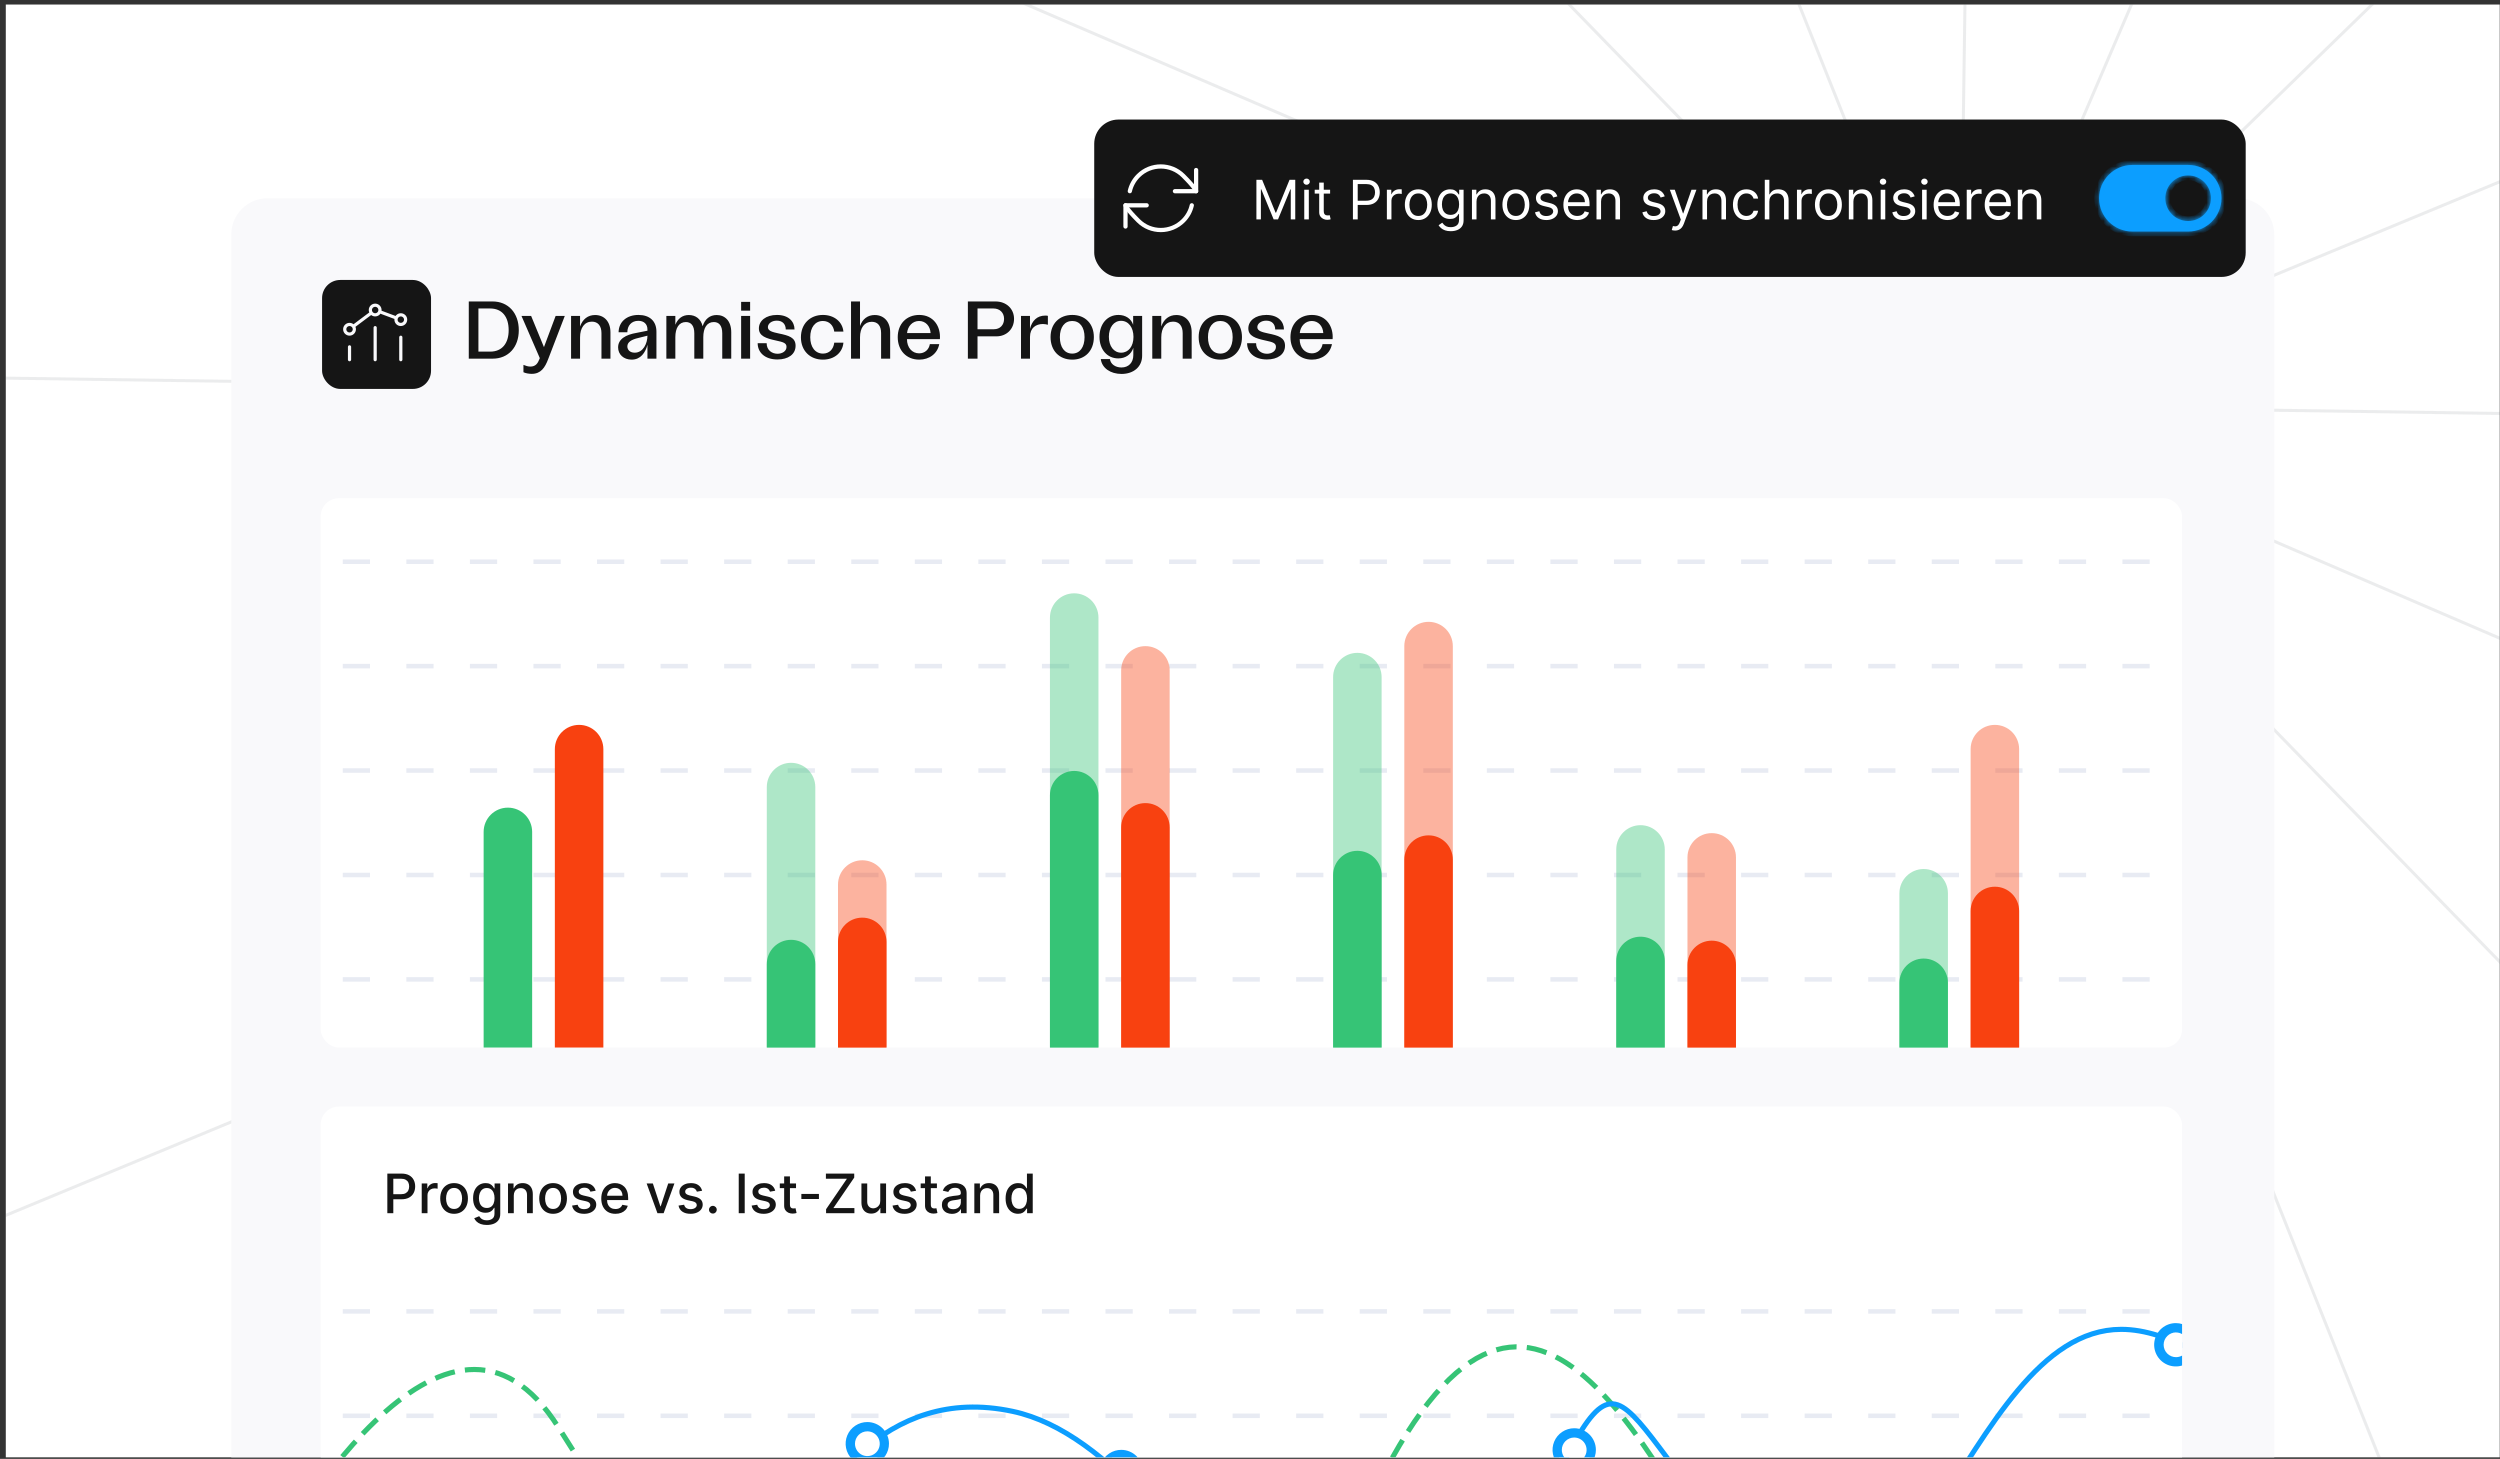 <svg width="413" height="241" viewBox="0 0 413 241" fill="none" xmlns="http://www.w3.org/2000/svg">
<rect x="0" y="0" width="413" height="241" fill="#333333" stroke="none"/>
<g clip-path="url(#clip0_9733_92120)">
<rect width="412" height="240" transform="translate(0.957 0.75)" fill="white"/>
<path d="M1870.22 -1436.34L-1222.88 1570.41" stroke="#39434C" stroke-opacity="0.1" stroke-width="0.5"/>
<path d="M-994.401 -1288.89L1641.74 1422.96" stroke="#39434C" stroke-opacity="0.1" stroke-width="0.5"/>
<path d="M354.204 -2089.59L293.143 2223.65" stroke="#39434C" stroke-opacity="0.1" stroke-width="0.5"/>
<path d="M-1571.32 40.211L2218.66 93.864" stroke="#39434C" stroke-opacity="0.1" stroke-width="0.5"/>
<path d="M2304.61 -753.93L-1657.27 887.993" stroke="#39434C" stroke-opacity="0.1" stroke-width="0.5"/>
<path d="M-476.124 -1936.03L1123.46 2070.1" stroke="#39434C" stroke-opacity="0.1" stroke-width="0.5"/>
<path d="M1174.51 -1914.89L-527.174 2048.95" stroke="#39434C" stroke-opacity="0.1" stroke-width="0.5"/>
<path d="M-1421.07 -683.43L2068.42 817.504" stroke="#39434C" stroke-opacity="0.1" stroke-width="0.5"/>
<g clip-path="url(#clip1_9733_92120)">
<path d="M38.207 38.75C38.207 35.436 40.893 32.75 44.207 32.75H369.707C373.021 32.75 375.707 35.436 375.707 38.75V304.25C375.707 307.564 373.021 310.25 369.707 310.25H44.207C40.893 310.25 38.207 307.564 38.207 304.25V38.75Z" fill="#F9F9FB"/>
<rect x="53.207" y="46.25" width="18" height="18" rx="3" fill="#151515"/>
<path d="M66.213 59.419V55.713M61.977 59.419V54.125M57.742 59.419V57.301" stroke="#F9F9FB" stroke-width="0.529" stroke-linecap="round" stroke-linejoin="round"/>
<path d="M62.722 51.495L65.459 52.521M61.342 51.693L58.378 53.916M66.775 52.243C67.085 52.553 67.085 53.056 66.775 53.366C66.464 53.676 65.962 53.676 65.651 53.366C65.341 53.056 65.341 52.553 65.651 52.243C65.962 51.933 66.464 51.933 66.775 52.243ZM58.304 53.831C58.614 54.141 58.614 54.644 58.304 54.954C57.994 55.264 57.491 55.264 57.181 54.954C56.871 54.644 56.871 54.141 57.181 53.831C57.491 53.521 57.994 53.521 58.304 53.831ZM62.539 50.654C62.849 50.965 62.849 51.467 62.539 51.778C62.229 52.088 61.726 52.088 61.416 51.778C61.106 51.467 61.106 50.965 61.416 50.654C61.726 50.344 62.229 50.344 62.539 50.654Z" stroke="#F9F9FB" stroke-width="0.529" stroke-linecap="round" stroke-linejoin="round"/>
<path d="M77.442 59.25V49.8H81.371C83.95 49.8 85.704 51.69 85.704 54.552C85.704 57.373 83.963 59.25 81.398 59.25H77.442ZM79.035 58.089H80.966C82.978 58.089 84.031 56.685 84.031 54.552C84.031 52.365 82.978 50.961 80.966 50.961H79.035V58.089ZM87.836 61.761C87.35 61.761 86.797 61.653 86.473 61.491V60.276C86.81 60.425 87.242 60.559 87.607 60.559C88.471 60.559 88.835 60.06 89.132 59.277L89.173 59.156L86.149 52.19H87.742L89.861 57.346L91.792 52.19H93.304L90.563 59.318C90.023 60.748 89.348 61.761 87.836 61.761ZM94.34 59.25V52.19H95.825V53.944C96.244 52.716 97.135 52.041 98.309 52.041C99.821 52.041 100.847 53.121 100.847 54.903V59.25H99.362V55.025C99.362 53.837 98.782 53.135 97.783 53.135C96.568 53.135 95.825 54.16 95.825 55.727V59.25H94.34ZM104.352 59.412C103.016 59.412 102.111 58.548 102.111 57.387C102.111 56.023 103.353 55.294 105.189 54.984L106.958 54.633V54.431C106.958 53.526 106.364 52.999 105.446 52.999C104.312 52.999 103.637 53.809 103.637 54.889H102.192C102.206 53.215 103.488 52.028 105.473 52.028C107.322 52.028 108.443 53.04 108.443 54.795V59.25H106.958V56.955C106.634 58.237 105.837 59.412 104.352 59.412ZM103.637 57.225C103.637 57.752 104.028 58.264 104.852 58.264C106.269 58.264 106.958 56.712 106.958 55.456L105.446 55.834C104.298 56.091 103.637 56.536 103.637 57.225ZM119.316 55.065C119.316 53.755 118.749 53.202 117.925 53.202C116.791 53.202 116.184 54.174 116.184 55.7V59.25H114.699V55.065C114.699 53.769 114.132 53.202 113.308 53.202C112.174 53.202 111.567 54.174 111.567 55.7V59.25H110.082V52.19H111.567V53.648C111.985 52.621 112.741 52.041 113.794 52.041C114.888 52.041 115.779 52.662 116.076 53.891C116.454 52.703 117.264 52.041 118.398 52.041C119.761 52.041 120.801 53.026 120.801 54.876V59.25H119.316V55.065ZM122.435 59.25V52.19H123.92V59.25H122.435ZM122.435 51.325V49.867H123.92V51.325H122.435ZM128.433 59.385C126.341 59.385 125.166 58.211 125.166 56.699H126.651C126.651 57.873 127.542 58.44 128.447 58.44C129.176 58.44 129.932 58.048 129.932 57.306C129.932 56.672 129.405 56.51 128.19 56.253C126.57 55.902 125.369 55.524 125.369 54.255C125.369 52.999 126.516 52.028 128.352 52.028C130.35 52.028 131.255 53.188 131.255 54.431H129.81C129.797 53.526 129.257 52.972 128.325 52.972C127.448 52.972 126.854 53.486 126.854 54.039C126.854 54.673 127.596 54.862 128.676 55.092C130.296 55.429 131.43 55.74 131.43 57.117C131.43 58.548 130.202 59.385 128.433 59.385ZM135.945 59.412C133.798 59.412 132.313 57.927 132.313 55.727C132.313 53.513 133.812 52.028 135.945 52.028C137.821 52.028 139.185 53.175 139.333 54.782H137.821C137.686 53.782 137.011 53.026 135.945 53.026C134.662 53.026 133.852 54.08 133.852 55.7C133.852 57.346 134.676 58.413 135.958 58.413C136.971 58.413 137.686 57.724 137.821 56.604H139.333C139.198 58.251 137.835 59.412 135.945 59.412ZM140.589 59.25V49.8H142.074V53.864C142.479 52.689 143.356 52.041 144.504 52.041C146.002 52.041 147.055 53.121 147.055 54.876V59.25H145.557V55.025C145.557 53.823 145.003 53.161 144.018 53.161C142.803 53.161 142.074 54.147 142.074 55.713V59.25H140.589ZM151.856 59.412C149.737 59.412 148.306 57.886 148.306 55.7C148.306 53.526 149.737 52.028 151.856 52.028C154.219 52.028 155.434 53.931 155.272 56.023H149.831C149.831 57.414 150.668 58.373 151.843 58.373C152.761 58.373 153.463 57.765 153.611 56.847H155.164C154.867 58.426 153.53 59.412 151.856 59.412ZM149.845 55.025H153.733C153.665 53.85 152.896 53.026 151.829 53.026C150.763 53.026 149.953 53.877 149.845 55.025ZM159.893 59.25V49.8H164.456C166.238 49.8 167.52 51.002 167.52 52.675C167.52 54.349 166.292 55.565 164.604 55.565H161.486V59.25H159.893ZM161.486 54.39H164.199C165.212 54.39 165.873 53.688 165.873 52.675C165.873 51.676 165.185 50.961 164.118 50.961H161.486V54.39ZM168.67 59.25V52.19H170.155V54.322C170.479 52.999 171.316 52.136 172.666 52.136C172.814 52.136 172.963 52.136 173.111 52.176V53.648C172.868 53.58 172.544 53.526 172.288 53.526C171.14 53.526 170.155 54.16 170.155 55.659V59.25H168.67ZM177.142 59.412C174.982 59.412 173.551 57.927 173.551 55.686C173.551 53.486 174.982 52.028 177.142 52.028C179.275 52.028 180.706 53.486 180.706 55.686C180.706 57.927 179.275 59.412 177.142 59.412ZM175.09 55.7C175.09 57.373 175.873 58.413 177.128 58.413C178.384 58.413 179.167 57.373 179.167 55.7C179.167 54.053 178.384 53.026 177.128 53.026C175.873 53.026 175.09 54.053 175.09 55.7ZM185.279 61.775C183.456 61.775 182.039 60.816 181.85 59.318H183.362C183.456 60.141 184.253 60.708 185.265 60.708C186.453 60.708 187.223 59.898 187.223 58.669V57.468C186.885 58.521 185.981 59.209 184.739 59.209C182.93 59.209 181.634 57.765 181.634 55.645C181.634 53.526 182.916 52.028 184.766 52.028C185.954 52.028 186.885 52.662 187.196 53.661V52.19H188.681V58.764C188.681 60.587 187.277 61.775 185.279 61.775ZM183.186 55.632C183.186 57.198 184.01 58.264 185.211 58.264C186.426 58.264 187.25 57.225 187.25 55.659C187.25 54.08 186.413 52.999 185.198 52.999C184.01 52.999 183.186 54.08 183.186 55.632ZM190.357 59.25V52.19H191.842V53.944C192.26 52.716 193.151 52.041 194.326 52.041C195.838 52.041 196.864 53.121 196.864 54.903V59.25H195.379V55.025C195.379 53.837 194.798 53.135 193.799 53.135C192.584 53.135 191.842 54.16 191.842 55.727V59.25H190.357ZM201.61 59.412C199.45 59.412 198.019 57.927 198.019 55.686C198.019 53.486 199.45 52.028 201.61 52.028C203.743 52.028 205.174 53.486 205.174 55.686C205.174 57.927 203.743 59.412 201.61 59.412ZM199.558 55.7C199.558 57.373 200.341 58.413 201.597 58.413C202.852 58.413 203.635 57.373 203.635 55.7C203.635 54.053 202.852 53.026 201.597 53.026C200.341 53.026 199.558 54.053 199.558 55.7ZM209.288 59.385C207.196 59.385 206.021 58.211 206.021 56.699H207.506C207.506 57.873 208.397 58.44 209.302 58.44C210.031 58.44 210.787 58.048 210.787 57.306C210.787 56.672 210.26 56.51 209.045 56.253C207.425 55.902 206.224 55.524 206.224 54.255C206.224 52.999 207.371 52.028 209.207 52.028C211.205 52.028 212.11 53.188 212.11 54.431H210.665C210.652 53.526 210.112 52.972 209.18 52.972C208.303 52.972 207.709 53.486 207.709 54.039C207.709 54.673 208.451 54.862 209.531 55.092C211.151 55.429 212.285 55.74 212.285 57.117C212.285 58.548 211.057 59.385 209.288 59.385ZM216.732 59.412C214.613 59.412 213.182 57.886 213.182 55.7C213.182 53.526 214.613 52.028 216.732 52.028C219.095 52.028 220.31 53.931 220.148 56.023H214.707C214.707 57.414 215.544 58.373 216.719 58.373C217.637 58.373 218.339 57.765 218.487 56.847H220.04C219.743 58.426 218.406 59.412 216.732 59.412ZM214.721 55.025H218.609C218.541 53.85 217.772 53.026 216.705 53.026C215.639 53.026 214.829 53.877 214.721 55.025Z" fill="#151515"/>
<g clip-path="url(#clip2_9733_92120)">
<rect x="52.978" y="82.305" width="307.5" height="90.75" rx="3" fill="white"/>
<line x1="46.126" y1="92.797" x2="367.331" y2="92.797" stroke="#E8EBF3" stroke-width="0.75" stroke-dasharray="4.5 6"/>
<line x1="46.126" y1="110.047" x2="367.331" y2="110.047" stroke="#E8EBF3" stroke-width="0.75" stroke-dasharray="4.5 6"/>
<line x1="46.126" y1="127.297" x2="367.331" y2="127.297" stroke="#E8EBF3" stroke-width="0.75" stroke-dasharray="4.5 6"/>
<line x1="46.126" y1="144.547" x2="367.331" y2="144.547" stroke="#E8EBF3" stroke-width="0.75" stroke-dasharray="4.5 6"/>
<line x1="46.126" y1="161.797" x2="367.331" y2="161.797" stroke="#E8EBF3" stroke-width="0.75" stroke-dasharray="4.5 6"/>
<path d="M79.897 137.429C79.897 135.216 81.691 133.422 83.904 133.422C86.117 133.422 87.911 135.216 87.911 137.429L87.911 173.056H79.897L79.897 137.429Z" fill="#36C476"/>
<path d="M91.661 123.757C91.661 121.544 93.455 119.75 95.668 119.75C97.881 119.75 99.675 121.544 99.675 123.757L99.675 173.053H91.661L91.661 123.757Z" fill="#F84110"/>
<path d="M126.675 130.022C126.675 127.81 128.469 126.016 130.682 126.016C132.894 126.016 134.688 127.81 134.688 130.022L134.688 173.055H126.675L126.675 130.022Z" fill="#36C476" fill-opacity="0.4"/>
<path d="M126.675 159.265C126.675 157.052 128.469 155.258 130.682 155.258C132.894 155.258 134.688 157.052 134.688 159.265L134.688 173.053H126.675L126.675 159.265Z" fill="#36C476"/>
<path d="M138.438 146.124C138.438 143.911 140.232 142.117 142.445 142.117C144.658 142.117 146.452 143.911 146.452 146.124L146.452 173.052H138.438L138.438 146.124Z" fill="#F84110" fill-opacity="0.4"/>
<path d="M138.438 155.601C138.438 153.388 140.232 151.594 142.445 151.594C144.658 151.594 146.452 153.388 146.452 155.601L146.452 173.052H138.438L138.438 155.601Z" fill="#F84110"/>
<path d="M173.451 102.022C173.451 99.809 175.245 98.016 177.458 98.016C179.671 98.016 181.465 99.809 181.465 102.022L181.465 173.054H173.451L173.451 102.022Z" fill="#36C476" fill-opacity="0.4"/>
<path d="M173.451 131.366C173.451 129.153 175.245 127.359 177.458 127.359C179.671 127.359 181.465 129.153 181.465 131.366L181.465 173.055H173.451L173.451 131.366Z" fill="#36C476"/>
<path d="M185.215 110.749C185.215 108.536 187.009 106.742 189.222 106.742C191.435 106.742 193.228 108.536 193.228 110.749L193.228 173.051H185.215L185.215 110.749Z" fill="#F84110" fill-opacity="0.4"/>
<path d="M185.215 136.679C185.215 134.466 187.009 132.672 189.222 132.672C191.435 132.672 193.228 134.466 193.228 136.679L193.228 173.052H185.215L185.215 136.679Z" fill="#F84110"/>
<path d="M220.229 111.858C220.229 109.645 222.022 107.852 224.235 107.852C226.448 107.852 228.242 109.645 228.242 111.858L228.242 173.048H220.229L220.229 111.858Z" fill="#36C476" fill-opacity="0.4"/>
<path d="M220.229 144.561C220.229 142.349 222.022 140.555 224.235 140.555C226.448 140.555 228.242 142.349 228.242 144.561L228.242 173.051H220.229L220.229 144.561Z" fill="#36C476"/>
<path d="M231.992 106.733C231.992 104.52 233.786 102.727 235.999 102.727C238.212 102.727 240.006 104.52 240.006 106.733L240.006 173.049H231.992L231.992 106.733Z" fill="#F84110" fill-opacity="0.4"/>
<path d="M231.992 142.007C231.992 139.794 233.786 138 235.999 138C238.212 138 240.006 139.794 240.006 142.007L240.006 173.051H231.992L231.992 142.007Z" fill="#F84110"/>
<path d="M267.006 140.327C267.006 138.114 268.8 136.32 271.013 136.32C273.226 136.32 275.019 138.114 275.019 140.327L275.019 173.053H267.006L267.006 140.327Z" fill="#36C476" fill-opacity="0.4"/>
<path d="M267.006 158.749C267.006 156.536 268.8 154.742 271.013 154.742C273.226 154.742 275.019 156.536 275.019 158.749L275.019 173.051H267.006L267.006 158.749Z" fill="#36C476"/>
<path d="M278.77 141.64C278.77 139.427 280.563 137.633 282.776 137.633C284.989 137.633 286.783 139.427 286.783 141.64L286.783 173.055H278.77L278.77 141.64Z" fill="#F84110" fill-opacity="0.4"/>
<path d="M278.77 159.405C278.77 157.192 280.563 155.398 282.776 155.398C284.989 155.398 286.783 157.192 286.783 159.405L286.783 173.054H278.77L278.77 159.405Z" fill="#F84110"/>
<path d="M313.783 147.569C313.783 145.356 315.577 143.562 317.79 143.562C320.003 143.562 321.797 145.356 321.797 147.569L321.797 173.053H313.783L313.783 147.569Z" fill="#36C476" fill-opacity="0.4"/>
<path d="M313.783 162.358C313.783 160.145 315.577 158.352 317.79 158.352C320.003 158.352 321.797 160.145 321.797 162.358L321.797 173.051H313.783L313.783 162.358Z" fill="#36C476"/>
<path d="M325.547 123.757C325.547 121.544 327.341 119.75 329.554 119.75C331.767 119.75 333.56 121.544 333.56 123.757L333.56 173.053H325.547L325.547 123.757Z" fill="#F84110" fill-opacity="0.4"/>
<path d="M325.547 150.491C325.547 148.278 327.341 146.484 329.554 146.484C331.767 146.484 333.56 148.278 333.56 150.491L333.56 173.053H325.547L325.547 150.491Z" fill="#F84110"/>
</g>
<g clip-path="url(#clip3_9733_92120)">
<rect x="52.978" y="182.805" width="307.5" height="117" rx="3" fill="white"/>
<line x1="46.126" y1="216.641" x2="367.331" y2="216.641" stroke="#E8EBF3" stroke-width="0.75" stroke-dasharray="4.5 6"/>
<line x1="46.126" y1="233.891" x2="367.331" y2="233.891" stroke="#E8EBF3" stroke-width="0.75" stroke-dasharray="4.5 6"/>
<path d="M63.987 200.422V193.876H66.32C66.829 193.876 67.251 193.969 67.585 194.154C67.92 194.34 68.17 194.593 68.337 194.915C68.503 195.235 68.586 195.595 68.586 195.995C68.586 196.398 68.502 196.76 68.333 197.082C68.167 197.402 67.916 197.655 67.579 197.843C67.245 198.028 66.824 198.121 66.317 198.121H64.712V197.283H66.227C66.549 197.283 66.81 197.228 67.01 197.117C67.21 197.004 67.357 196.851 67.451 196.657C67.545 196.463 67.592 196.243 67.592 195.995C67.592 195.748 67.545 195.529 67.451 195.337C67.357 195.145 67.209 194.995 67.007 194.886C66.807 194.778 66.542 194.723 66.214 194.723H64.974V200.422H63.987ZM69.667 200.422V195.513H70.591V196.293H70.642C70.731 196.028 70.889 195.821 71.115 195.669C71.343 195.516 71.6 195.439 71.888 195.439C71.948 195.439 72.018 195.441 72.099 195.446C72.182 195.45 72.247 195.455 72.294 195.462V196.376C72.256 196.365 72.187 196.353 72.089 196.341C71.991 196.326 71.893 196.318 71.795 196.318C71.57 196.318 71.368 196.366 71.191 196.462C71.017 196.556 70.878 196.687 70.776 196.855C70.674 197.021 70.622 197.211 70.622 197.424V200.422H69.667ZM75.013 200.521C74.553 200.521 74.151 200.415 73.808 200.205C73.465 199.994 73.199 199.699 73.009 199.319C72.819 198.94 72.725 198.497 72.725 197.99C72.725 197.48 72.819 197.035 73.009 196.654C73.199 196.272 73.465 195.976 73.808 195.765C74.151 195.554 74.553 195.449 75.013 195.449C75.473 195.449 75.875 195.554 76.218 195.765C76.561 195.976 76.827 196.272 77.017 196.654C77.207 197.035 77.301 197.48 77.301 197.99C77.301 198.497 77.207 198.94 77.017 199.319C76.827 199.699 76.561 199.994 76.218 200.205C75.875 200.415 75.473 200.521 75.013 200.521ZM75.016 199.719C75.314 199.719 75.562 199.64 75.758 199.482C75.954 199.325 76.099 199.115 76.192 198.853C76.288 198.591 76.336 198.302 76.336 197.987C76.336 197.673 76.288 197.386 76.192 197.124C76.099 196.859 75.954 196.647 75.758 196.488C75.562 196.328 75.314 196.248 75.016 196.248C74.716 196.248 74.466 196.328 74.268 196.488C74.072 196.647 73.926 196.859 73.83 197.124C73.737 197.386 73.69 197.673 73.69 197.987C73.69 198.302 73.737 198.591 73.83 198.853C73.926 199.115 74.072 199.325 74.268 199.482C74.466 199.64 74.716 199.719 75.016 199.719ZM80.426 202.365C80.036 202.365 79.701 202.314 79.419 202.212C79.14 202.109 78.912 201.974 78.736 201.806C78.559 201.637 78.427 201.453 78.339 201.253L79.161 200.914C79.218 201.008 79.295 201.107 79.391 201.211C79.489 201.318 79.621 201.408 79.787 201.483C79.955 201.558 80.172 201.595 80.436 201.595C80.798 201.595 81.097 201.506 81.334 201.33C81.57 201.155 81.689 200.876 81.689 200.492V199.527H81.628C81.57 199.631 81.487 199.748 81.379 199.875C81.272 200.003 81.125 200.114 80.938 200.208C80.75 200.301 80.506 200.348 80.206 200.348C79.818 200.348 79.469 200.258 79.157 200.077C78.849 199.893 78.603 199.624 78.422 199.268C78.243 198.91 78.154 198.47 78.154 197.948C78.154 197.426 78.242 196.979 78.419 196.606C78.598 196.233 78.843 195.947 79.154 195.749C79.465 195.549 79.818 195.449 80.212 195.449C80.517 195.449 80.763 195.5 80.95 195.602C81.138 195.702 81.284 195.82 81.388 195.954C81.495 196.088 81.577 196.206 81.634 196.309H81.705V195.513H82.641V200.531C82.641 200.952 82.543 201.299 82.347 201.569C82.151 201.84 81.886 202.04 81.551 202.17C81.219 202.3 80.844 202.365 80.426 202.365ZM80.417 199.556C80.692 199.556 80.924 199.492 81.113 199.364C81.305 199.234 81.45 199.049 81.548 198.808C81.648 198.565 81.698 198.274 81.698 197.935C81.698 197.605 81.649 197.314 81.551 197.063C81.453 196.811 81.309 196.615 81.12 196.475C80.93 196.332 80.696 196.261 80.417 196.261C80.129 196.261 79.889 196.335 79.698 196.484C79.506 196.631 79.361 196.832 79.263 197.085C79.167 197.339 79.119 197.622 79.119 197.935C79.119 198.257 79.168 198.539 79.266 198.782C79.364 199.025 79.509 199.215 79.701 199.351C79.895 199.488 80.133 199.556 80.417 199.556ZM84.878 197.507V200.422H83.923V195.513H84.84V196.312H84.901C85.014 196.052 85.19 195.843 85.431 195.685C85.674 195.528 85.98 195.449 86.349 195.449C86.683 195.449 86.976 195.519 87.227 195.66C87.479 195.798 87.674 196.005 87.812 196.28C87.951 196.555 88.02 196.895 88.02 197.299V200.422H87.064V197.414C87.064 197.059 86.972 196.781 86.786 196.58C86.601 196.378 86.346 196.277 86.022 196.277C85.801 196.277 85.604 196.325 85.431 196.42C85.261 196.516 85.125 196.657 85.025 196.842C84.927 197.026 84.878 197.247 84.878 197.507ZM91.369 200.521C90.909 200.521 90.507 200.415 90.165 200.205C89.822 199.994 89.555 199.699 89.365 199.319C89.176 198.94 89.081 198.497 89.081 197.99C89.081 197.48 89.176 197.035 89.365 196.654C89.555 196.272 89.822 195.976 90.165 195.765C90.507 195.554 90.909 195.449 91.369 195.449C91.83 195.449 92.231 195.554 92.574 195.765C92.917 195.976 93.184 196.272 93.373 196.654C93.563 197.035 93.658 197.48 93.658 197.99C93.658 198.497 93.563 198.94 93.373 199.319C93.184 199.699 92.917 199.994 92.574 200.205C92.231 200.415 91.83 200.521 91.369 200.521ZM91.373 199.719C91.671 199.719 91.918 199.64 92.114 199.482C92.31 199.325 92.455 199.115 92.549 198.853C92.645 198.591 92.693 198.302 92.693 197.987C92.693 197.673 92.645 197.386 92.549 197.124C92.455 196.859 92.31 196.647 92.114 196.488C91.918 196.328 91.671 196.248 91.373 196.248C91.072 196.248 90.823 196.328 90.625 196.488C90.429 196.647 90.283 196.859 90.187 197.124C90.093 197.386 90.046 197.673 90.046 197.987C90.046 198.302 90.093 198.591 90.187 198.853C90.283 199.115 90.429 199.325 90.625 199.482C90.823 199.64 91.072 199.719 91.373 199.719ZM98.403 196.711L97.537 196.865C97.501 196.754 97.443 196.648 97.364 196.548C97.288 196.448 97.183 196.366 97.051 196.302C96.919 196.238 96.754 196.206 96.556 196.206C96.285 196.206 96.059 196.267 95.878 196.388C95.697 196.508 95.606 196.662 95.606 196.852C95.606 197.016 95.667 197.148 95.789 197.248C95.91 197.348 96.106 197.43 96.377 197.494L97.157 197.673C97.608 197.778 97.945 197.939 98.166 198.156C98.388 198.373 98.499 198.656 98.499 199.003C98.499 199.297 98.414 199.559 98.243 199.789C98.075 200.017 97.84 200.196 97.537 200.326C97.237 200.456 96.888 200.521 96.492 200.521C95.942 200.521 95.494 200.404 95.146 200.169C94.799 199.933 94.586 199.597 94.507 199.163L95.431 199.022C95.488 199.263 95.606 199.445 95.785 199.569C95.965 199.69 96.198 199.751 96.485 199.751C96.799 199.751 97.049 199.686 97.237 199.556C97.424 199.424 97.518 199.263 97.518 199.073C97.518 198.92 97.46 198.791 97.345 198.686C97.232 198.582 97.059 198.503 96.824 198.45L95.993 198.268C95.535 198.163 95.196 197.997 94.977 197.769C94.76 197.541 94.651 197.252 94.651 196.903C94.651 196.613 94.732 196.36 94.894 196.142C95.056 195.925 95.279 195.756 95.565 195.634C95.85 195.511 96.178 195.449 96.546 195.449C97.077 195.449 97.494 195.564 97.799 195.794C98.104 196.022 98.305 196.328 98.403 196.711ZM101.665 200.521C101.182 200.521 100.765 200.418 100.416 200.211C100.068 200.002 99.8 199.709 99.61 199.332C99.423 198.953 99.329 198.509 99.329 197.999C99.329 197.496 99.423 197.053 99.61 196.67C99.8 196.286 100.064 195.987 100.403 195.772C100.744 195.556 101.142 195.449 101.598 195.449C101.875 195.449 102.144 195.495 102.404 195.586C102.664 195.678 102.897 195.822 103.104 196.018C103.31 196.214 103.473 196.468 103.593 196.782C103.712 197.093 103.772 197.471 103.772 197.916V198.255H99.869V197.539H102.835C102.835 197.288 102.784 197.065 102.682 196.871C102.579 196.675 102.436 196.521 102.25 196.408C102.067 196.295 101.852 196.238 101.605 196.238C101.336 196.238 101.102 196.304 100.902 196.436C100.703 196.566 100.55 196.737 100.441 196.948C100.335 197.157 100.282 197.384 100.282 197.629V198.188C100.282 198.516 100.339 198.795 100.454 199.025C100.571 199.255 100.734 199.431 100.943 199.553C101.152 199.672 101.396 199.732 101.675 199.732C101.856 199.732 102.021 199.706 102.17 199.655C102.32 199.602 102.448 199.523 102.557 199.418C102.666 199.314 102.749 199.185 102.806 199.032L103.711 199.195C103.638 199.461 103.508 199.694 103.321 199.895C103.136 200.093 102.902 200.247 102.621 200.358C102.342 200.467 102.023 200.521 101.665 200.521ZM111.413 195.513L109.633 200.422H108.61L106.827 195.513H107.853L109.096 199.29H109.147L110.387 195.513H111.413ZM115.99 196.711L115.124 196.865C115.088 196.754 115.03 196.648 114.951 196.548C114.875 196.448 114.77 196.366 114.638 196.302C114.506 196.238 114.341 196.206 114.143 196.206C113.872 196.206 113.646 196.267 113.465 196.388C113.284 196.508 113.193 196.662 113.193 196.852C113.193 197.016 113.254 197.148 113.376 197.248C113.497 197.348 113.693 197.43 113.964 197.494L114.744 197.673C115.195 197.778 115.532 197.939 115.753 198.156C115.975 198.373 116.086 198.656 116.086 199.003C116.086 199.297 116.001 199.559 115.83 199.789C115.662 200.017 115.426 200.196 115.124 200.326C114.823 200.456 114.475 200.521 114.079 200.521C113.529 200.521 113.081 200.404 112.733 200.169C112.386 199.933 112.173 199.597 112.094 199.163L113.018 199.022C113.075 199.263 113.193 199.445 113.372 199.569C113.551 199.69 113.785 199.751 114.072 199.751C114.386 199.751 114.636 199.686 114.823 199.556C115.011 199.424 115.105 199.263 115.105 199.073C115.105 198.92 115.047 198.791 114.932 198.686C114.819 198.582 114.646 198.503 114.411 198.45L113.58 198.268C113.122 198.163 112.783 197.997 112.564 197.769C112.347 197.541 112.238 197.252 112.238 196.903C112.238 196.613 112.319 196.36 112.481 196.142C112.643 195.925 112.866 195.756 113.152 195.634C113.437 195.511 113.764 195.449 114.133 195.449C114.664 195.449 115.081 195.564 115.386 195.794C115.691 196.022 115.892 196.328 115.99 196.711ZM117.766 200.483C117.591 200.483 117.441 200.421 117.316 200.297C117.19 200.172 117.127 200.02 117.127 199.843C117.127 199.669 117.19 199.52 117.316 199.396C117.441 199.27 117.591 199.207 117.766 199.207C117.941 199.207 118.091 199.27 118.217 199.396C118.343 199.52 118.405 199.669 118.405 199.843C118.405 199.961 118.376 200.068 118.316 200.166C118.258 200.262 118.182 200.339 118.086 200.396C117.99 200.454 117.883 200.483 117.766 200.483ZM123.026 193.876V200.422H122.038V193.876H123.026ZM128.066 196.711L127.2 196.865C127.164 196.754 127.106 196.648 127.027 196.548C126.951 196.448 126.846 196.366 126.714 196.302C126.582 196.238 126.417 196.206 126.219 196.206C125.948 196.206 125.722 196.267 125.541 196.388C125.36 196.508 125.27 196.662 125.27 196.852C125.27 197.016 125.33 197.148 125.452 197.248C125.573 197.348 125.769 197.43 126.04 197.494L126.82 197.673C127.271 197.778 127.608 197.939 127.83 198.156C128.051 198.373 128.162 198.656 128.162 199.003C128.162 199.297 128.077 199.559 127.906 199.789C127.738 200.017 127.503 200.196 127.2 200.326C126.9 200.456 126.551 200.521 126.155 200.521C125.605 200.521 125.157 200.404 124.809 200.169C124.462 199.933 124.249 199.597 124.17 199.163L125.094 199.022C125.151 199.263 125.27 199.445 125.449 199.569C125.628 199.69 125.861 199.751 126.149 199.751C126.462 199.751 126.712 199.686 126.9 199.556C127.087 199.424 127.181 199.263 127.181 199.073C127.181 198.92 127.123 198.791 127.008 198.686C126.895 198.582 126.722 198.503 126.487 198.45L125.656 198.268C125.198 198.163 124.859 197.997 124.64 197.769C124.423 197.541 124.314 197.252 124.314 196.903C124.314 196.613 124.395 196.36 124.557 196.142C124.719 195.925 124.943 195.756 125.228 195.634C125.514 195.511 125.841 195.449 126.209 195.449C126.74 195.449 127.157 195.564 127.462 195.794C127.767 196.022 127.968 196.328 128.066 196.711ZM131.504 195.513V196.28H128.823V195.513H131.504ZM129.542 194.337H130.498V198.98C130.498 199.166 130.525 199.305 130.581 199.399C130.636 199.491 130.707 199.554 130.795 199.588C130.884 199.62 130.981 199.636 131.086 199.636C131.162 199.636 131.229 199.63 131.287 199.62C131.344 199.609 131.389 199.6 131.421 199.594L131.594 200.384C131.538 200.405 131.46 200.426 131.357 200.447C131.255 200.471 131.127 200.484 130.974 200.486C130.722 200.49 130.488 200.445 130.271 200.352C130.053 200.258 129.877 200.113 129.743 199.917C129.609 199.721 129.542 199.475 129.542 199.179V194.337ZM135.287 197.242V198.07H132.385V197.242H135.287ZM136.468 200.422V199.763L139.91 194.727H136.439V193.876H141.118V194.535L137.676 199.572H141.147V200.422H136.468ZM145.418 198.386V195.513H146.377V200.422H145.437V199.572H145.386C145.273 199.834 145.092 200.052 144.843 200.227C144.596 200.4 144.288 200.486 143.919 200.486C143.604 200.486 143.325 200.417 143.082 200.278C142.841 200.137 142.651 199.93 142.513 199.655C142.377 199.38 142.308 199.04 142.308 198.635V195.513H143.264V198.52C143.264 198.855 143.357 199.121 143.542 199.319C143.727 199.517 143.968 199.616 144.264 199.616C144.443 199.616 144.621 199.572 144.798 199.482C144.977 199.393 145.125 199.257 145.242 199.076C145.362 198.895 145.42 198.665 145.418 198.386ZM151.34 196.711L150.473 196.865C150.437 196.754 150.38 196.648 150.301 196.548C150.224 196.448 150.12 196.366 149.988 196.302C149.856 196.238 149.69 196.206 149.492 196.206C149.222 196.206 148.996 196.267 148.815 196.388C148.634 196.508 148.543 196.662 148.543 196.852C148.543 197.016 148.604 197.148 148.725 197.248C148.847 197.348 149.043 197.43 149.313 197.494L150.093 197.673C150.545 197.778 150.881 197.939 151.103 198.156C151.325 198.373 151.435 198.656 151.435 199.003C151.435 199.297 151.35 199.559 151.18 199.789C151.011 200.017 150.776 200.196 150.473 200.326C150.173 200.456 149.825 200.521 149.428 200.521C148.879 200.521 148.43 200.404 148.083 200.169C147.736 199.933 147.522 199.597 147.444 199.163L148.367 199.022C148.425 199.263 148.543 199.445 148.722 199.569C148.901 199.69 149.134 199.751 149.422 199.751C149.735 199.751 149.986 199.686 150.173 199.556C150.361 199.424 150.454 199.263 150.454 199.073C150.454 198.92 150.397 198.791 150.282 198.686C150.169 198.582 149.995 198.503 149.761 198.45L148.93 198.268C148.472 198.163 148.133 197.997 147.913 197.769C147.696 197.541 147.587 197.252 147.587 196.903C147.587 196.613 147.668 196.36 147.83 196.142C147.992 195.925 148.216 195.756 148.502 195.634C148.787 195.511 149.114 195.449 149.483 195.449C150.013 195.449 150.431 195.564 150.736 195.794C151.04 196.022 151.242 196.328 151.34 196.711ZM154.778 195.513V196.28H152.096V195.513H154.778ZM152.815 194.337H153.771V198.98C153.771 199.166 153.799 199.305 153.854 199.399C153.909 199.491 153.981 199.554 154.068 199.588C154.158 199.62 154.255 199.636 154.359 199.636C154.436 199.636 154.503 199.63 154.56 199.62C154.618 199.609 154.663 199.6 154.695 199.594L154.867 200.384C154.812 200.405 154.733 200.426 154.631 200.447C154.528 200.471 154.401 200.484 154.247 200.486C153.996 200.49 153.761 200.445 153.544 200.352C153.327 200.258 153.151 200.113 153.017 199.917C152.882 199.721 152.815 199.475 152.815 199.179V194.337ZM157.263 200.531C156.952 200.531 156.671 200.473 156.42 200.358C156.168 200.241 155.969 200.071 155.822 199.85C155.677 199.628 155.605 199.357 155.605 199.035C155.605 198.758 155.658 198.53 155.764 198.351C155.871 198.172 156.015 198.03 156.196 197.926C156.377 197.821 156.579 197.743 156.803 197.689C157.027 197.636 157.255 197.596 157.487 197.568C157.781 197.534 158.02 197.506 158.203 197.485C158.386 197.461 158.519 197.424 158.603 197.373C158.686 197.322 158.727 197.239 158.727 197.124V197.101C158.727 196.822 158.648 196.606 158.491 196.452C158.335 196.299 158.103 196.222 157.794 196.222C157.472 196.222 157.219 196.294 157.033 196.436C156.85 196.577 156.723 196.734 156.653 196.906L155.755 196.702C155.861 196.403 156.017 196.163 156.222 195.979C156.428 195.794 156.666 195.66 156.934 195.577C157.203 195.491 157.485 195.449 157.781 195.449C157.977 195.449 158.185 195.472 158.404 195.519C158.626 195.564 158.833 195.647 159.024 195.768C159.218 195.89 159.377 196.064 159.501 196.289C159.624 196.513 159.686 196.804 159.686 197.162V200.422H158.753V199.751H158.714C158.653 199.874 158.56 199.996 158.436 200.115C158.313 200.234 158.154 200.333 157.96 200.412C157.766 200.491 157.534 200.531 157.263 200.531ZM157.471 199.763C157.735 199.763 157.961 199.711 158.149 199.607C158.338 199.502 158.482 199.366 158.58 199.198C158.68 199.027 158.73 198.845 158.73 198.651V198.018C158.696 198.053 158.63 198.085 158.532 198.114C158.436 198.142 158.327 198.167 158.203 198.188C158.079 198.207 157.959 198.225 157.842 198.242C157.725 198.257 157.627 198.27 157.548 198.281C157.362 198.304 157.193 198.343 157.04 198.399C156.888 198.454 156.767 198.534 156.675 198.638C156.586 198.741 156.541 198.877 156.541 199.048C156.541 199.284 156.628 199.463 156.803 199.585C156.978 199.704 157.201 199.763 157.471 199.763ZM161.914 197.507V200.422H160.959V195.513H161.876V196.312H161.937C162.05 196.052 162.227 195.843 162.467 195.685C162.71 195.528 163.016 195.449 163.385 195.449C163.719 195.449 164.012 195.519 164.263 195.66C164.515 195.798 164.71 196.005 164.848 196.28C164.987 196.555 165.056 196.895 165.056 197.299V200.422H164.1V197.414C164.1 197.059 164.008 196.781 163.822 196.58C163.637 196.378 163.382 196.277 163.059 196.277C162.837 196.277 162.64 196.325 162.467 196.42C162.297 196.516 162.162 196.657 162.061 196.842C161.963 197.026 161.914 197.247 161.914 197.507ZM168.175 200.518C167.779 200.518 167.425 200.417 167.114 200.214C166.805 200.01 166.563 199.719 166.386 199.342C166.211 198.962 166.124 198.507 166.124 197.977C166.124 197.446 166.212 196.993 166.389 196.615C166.568 196.238 166.813 195.95 167.124 195.749C167.435 195.549 167.788 195.449 168.182 195.449C168.487 195.449 168.732 195.5 168.917 195.602C169.104 195.702 169.249 195.82 169.352 195.954C169.456 196.088 169.537 196.206 169.594 196.309H169.652V193.876H170.608V200.422H169.674V199.658H169.594C169.537 199.762 169.454 199.882 169.345 200.016C169.239 200.15 169.092 200.267 168.904 200.368C168.717 200.468 168.474 200.518 168.175 200.518ZM168.386 199.703C168.661 199.703 168.893 199.63 169.083 199.485C169.275 199.338 169.42 199.135 169.518 198.875C169.618 198.615 169.668 198.312 169.668 197.967C169.668 197.626 169.619 197.328 169.521 197.072C169.423 196.817 169.279 196.618 169.089 196.475C168.9 196.332 168.665 196.261 168.386 196.261C168.099 196.261 167.859 196.335 167.667 196.484C167.475 196.634 167.331 196.837 167.233 197.095C167.137 197.353 167.089 197.643 167.089 197.967C167.089 198.295 167.138 198.591 167.236 198.853C167.334 199.115 167.479 199.322 167.67 199.476C167.864 199.627 168.103 199.703 168.386 199.703Z" fill="#151515"/>
<path d="M39.95 266.079C47.174 252.405 73.898 206.424 92.346 235.939C120.871 281.593 116.226 254.43 158.697 263.409C191.643 270.374 203.388 291.248 228.783 243.088C254.873 193.62 274.385 245.134 293.017 274.23C310.993 302.252 324.939 244.489 351.561 244.489C366.417 244.489 385.683 254.716 393.511 268.687" stroke="#36C476" stroke-width="0.849" stroke-miterlimit="10" stroke-dasharray="3.38 1.69"/>
<path d="M38.077 263.995C38.077 263.995 73.826 225.06 95.374 259.475C123.909 305.128 124.779 224.171 167.26 233.15C200.206 240.115 222.019 318.424 246.166 267.165C270.312 215.907 261.84 227.699 288.801 257.358C315.761 287.016 323.792 219.609 350.425 219.609C366.233 219.609 387.453 243.132 394.124 258.472" stroke="#0C9EFF" stroke-width="0.849" stroke-miterlimit="10"/>
<path d="M143.257 241.292C144.805 241.292 146.06 240.037 146.06 238.49C146.06 236.942 144.805 235.688 143.257 235.688C141.708 235.688 140.453 236.942 140.453 238.49C140.453 240.037 141.708 241.292 143.257 241.292Z" fill="white"/>
<path d="M143.289 236.456C143.693 236.456 144.089 236.576 144.425 236.801C144.762 237.025 145.024 237.345 145.179 237.719C145.334 238.092 145.374 238.504 145.295 238.9C145.217 239.297 145.022 239.662 144.735 239.948C144.449 240.234 144.085 240.429 143.688 240.507C143.291 240.586 142.879 240.546 142.505 240.391C142.132 240.236 141.812 239.974 141.587 239.638C141.362 239.301 141.242 238.906 141.242 238.501C141.242 237.959 141.458 237.439 141.842 237.055C142.225 236.671 142.746 236.456 143.289 236.456ZM143.289 234.922C142.579 234.92 141.886 235.128 141.295 235.521C140.705 235.913 140.244 236.472 139.972 237.127C139.7 237.781 139.628 238.502 139.766 239.197C139.903 239.892 140.245 240.531 140.746 241.032C141.248 241.534 141.887 241.875 142.582 242.013C143.278 242.15 143.999 242.079 144.653 241.806C145.308 241.534 145.867 241.074 146.26 240.484C146.653 239.893 146.861 239.2 146.859 238.491C146.857 237.545 146.48 236.639 145.81 235.97C145.141 235.302 144.235 234.925 143.289 234.922Z" fill="#0C9EFF"/>
<path d="M185.237 245.906C184.68 245.908 184.135 245.745 183.671 245.437C183.207 245.129 182.845 244.691 182.63 244.177C182.416 243.663 182.359 243.098 182.466 242.551C182.573 242.005 182.84 241.503 183.234 241.109C183.627 240.714 184.128 240.445 184.674 240.336C185.22 240.227 185.786 240.282 186.301 240.494C186.816 240.707 187.256 241.067 187.565 241.53C187.875 241.993 188.04 242.537 188.04 243.094C188.04 243.838 187.745 244.552 187.22 245.079C186.694 245.606 185.981 245.903 185.237 245.906Z" fill="white"/>
<path d="M185.237 241.05C185.641 241.05 186.037 241.17 186.374 241.394C186.71 241.619 186.972 241.939 187.127 242.312C187.282 242.686 187.323 243.097 187.244 243.494C187.165 243.891 186.97 244.255 186.684 244.541C186.398 244.828 186.033 245.022 185.636 245.101C185.239 245.18 184.828 245.14 184.454 244.985C184.08 244.83 183.76 244.568 183.535 244.232C183.31 243.895 183.19 243.5 183.19 243.095C183.19 242.553 183.406 242.032 183.79 241.649C184.174 241.265 184.694 241.05 185.237 241.05ZM185.237 239.516C184.528 239.514 183.834 239.722 183.243 240.115C182.653 240.507 182.192 241.066 181.92 241.721C181.648 242.375 181.576 243.096 181.714 243.791C181.852 244.486 182.193 245.125 182.694 245.626C183.196 246.127 183.835 246.469 184.53 246.606C185.226 246.744 185.947 246.672 186.602 246.4C187.256 246.128 187.816 245.668 188.208 245.077C188.601 244.487 188.81 243.794 188.808 243.085C188.808 242.138 188.431 241.23 187.762 240.561C187.092 239.892 186.184 239.516 185.237 239.516Z" fill="#0C9EFF"/>
<path d="M260.06 242.323C259.506 242.321 258.965 242.155 258.505 241.846C258.045 241.537 257.688 241.098 257.477 240.586C257.266 240.074 257.212 239.511 257.322 238.968C257.431 238.425 257.699 237.927 258.091 237.536C258.484 237.145 258.983 236.879 259.527 236.772C260.07 236.665 260.634 236.721 261.145 236.933C261.657 237.145 262.094 237.505 262.402 237.965C262.709 238.426 262.873 238.967 262.873 239.521C262.873 239.89 262.801 240.255 262.659 240.596C262.518 240.936 262.31 241.246 262.049 241.506C261.787 241.766 261.477 241.973 261.136 242.113C260.794 242.253 260.429 242.325 260.06 242.323Z" fill="white"/>
<path d="M260.06 237.479C260.464 237.479 260.86 237.599 261.196 237.824C261.533 238.049 261.795 238.368 261.95 238.742C262.105 239.116 262.146 239.527 262.067 239.924C261.988 240.321 261.793 240.685 261.507 240.971C261.22 241.257 260.856 241.452 260.459 241.531C260.062 241.61 259.65 241.569 259.276 241.415C258.903 241.26 258.583 240.998 258.358 240.661C258.133 240.325 258.013 239.929 258.013 239.525C258.013 238.982 258.229 238.462 258.613 238.078C258.996 237.695 259.517 237.479 260.06 237.479ZM260.06 235.945C259.351 235.945 258.659 236.155 258.07 236.549C257.481 236.942 257.022 237.501 256.751 238.155C256.48 238.809 256.409 239.529 256.547 240.223C256.686 240.917 257.027 241.555 257.527 242.056C258.028 242.556 258.666 242.897 259.361 243.036C260.056 243.174 260.776 243.103 261.43 242.832C262.084 242.561 262.644 242.102 263.037 241.513C263.431 240.925 263.641 240.233 263.641 239.525C263.641 238.575 263.263 237.665 262.592 236.994C261.92 236.322 261.009 235.945 260.06 235.945Z" fill="#0C9EFF"/>
<path d="M359.48 224.964C359.097 224.987 358.713 224.931 358.353 224.801C357.992 224.67 357.661 224.467 357.382 224.204C357.103 223.941 356.88 223.624 356.728 223.272C356.576 222.919 356.497 222.54 356.497 222.156C356.497 221.773 356.576 221.393 356.728 221.041C356.88 220.689 357.103 220.371 357.382 220.108C357.661 219.845 357.992 219.642 358.353 219.512C358.713 219.381 359.097 219.326 359.48 219.349C360.061 219.344 360.628 219.527 361.097 219.87C361.4 220.081 361.658 220.351 361.855 220.664C362.052 220.977 362.184 221.326 362.243 221.691C362.31 222.093 362.288 222.506 362.179 222.899C362.071 223.292 361.878 223.657 361.614 223.969C361.35 224.28 361.022 224.53 360.652 224.702C360.281 224.874 359.878 224.963 359.47 224.964H359.48Z" fill="white"/>
<path d="M359.49 220.123C359.863 220.126 360.229 220.231 360.546 220.426C360.864 220.622 361.122 220.901 361.293 221.232C361.464 221.564 361.541 221.936 361.515 222.309C361.489 222.681 361.362 223.039 361.148 223.344C360.958 223.61 360.708 223.827 360.418 223.976C360.128 224.125 359.806 224.203 359.48 224.203C358.937 224.203 358.417 223.988 358.033 223.604C357.649 223.22 357.433 222.7 357.433 222.158C357.433 221.615 357.649 221.095 358.033 220.711C358.417 220.328 358.937 220.112 359.48 220.112L359.49 220.123ZM359.48 218.578C358.624 218.57 357.794 218.869 357.14 219.42C356.486 219.971 356.051 220.738 355.913 221.581C355.775 222.425 355.944 223.291 356.39 224.021C356.835 224.751 357.527 225.298 358.34 225.562C359.154 225.826 360.035 225.791 360.825 225.462C361.614 225.133 362.26 224.532 362.645 223.768C363.03 223.005 363.129 222.129 362.924 221.299C362.718 220.469 362.223 219.739 361.526 219.243C360.929 218.815 360.214 218.583 359.48 218.578Z" fill="#0C9EFF"/>
</g>
</g>
<rect x="180.766" y="19.75" width="190.222" height="26" rx="4" fill="#151515"/>
<path d="M185.932 33.917C185.932 33.917 186.002 34.412 188.053 36.462C190.103 38.513 193.427 38.513 195.477 36.462C196.204 35.736 196.673 34.85 196.884 33.917M197.598 31.583C197.598 31.583 197.528 31.088 195.477 29.038C193.427 26.987 190.103 26.987 188.053 29.038C187.326 29.764 186.857 30.65 186.646 31.583" stroke="white" stroke-width="0.7" stroke-linecap="round" stroke-linejoin="round"/>
<path d="M197.598 28.086V31.586H194.098M185.932 37.419V33.919H189.432" stroke="white" stroke-width="0.7" stroke-linecap="round" stroke-linejoin="round"/>
<path d="M207.558 29.704H208.504L210.729 35.138H210.805L213.03 29.704H213.976V36.25H213.234V31.277H213.17L211.125 36.25H210.409L208.364 31.277H208.3V36.25H207.558V29.704ZM215.463 36.25V31.341H216.217V36.25H215.463ZM215.846 30.523C215.699 30.523 215.573 30.473 215.466 30.372C215.362 30.272 215.309 30.152 215.309 30.011C215.309 29.871 215.362 29.75 215.466 29.65C215.573 29.55 215.699 29.5 215.846 29.5C215.993 29.5 216.119 29.55 216.223 29.65C216.33 29.75 216.383 29.871 216.383 30.011C216.383 30.152 216.33 30.272 216.223 30.372C216.119 30.473 215.993 30.523 215.846 30.523ZM219.733 31.341V31.98H217.189V31.341H219.733ZM217.931 30.165H218.685V34.844C218.685 35.057 218.716 35.217 218.778 35.323C218.842 35.428 218.923 35.498 219.021 35.534C219.121 35.568 219.226 35.585 219.337 35.585C219.42 35.585 219.488 35.581 219.542 35.572C219.595 35.562 219.638 35.553 219.67 35.547L219.823 36.224C219.772 36.244 219.7 36.263 219.609 36.282C219.517 36.303 219.401 36.314 219.26 36.314C219.047 36.314 218.839 36.268 218.634 36.176C218.432 36.085 218.263 35.945 218.129 35.758C217.997 35.57 217.931 35.334 217.931 35.048V30.165ZM223.502 36.25V29.704H225.713C226.227 29.704 226.646 29.797 226.972 29.983C227.301 30.166 227.544 30.414 227.701 30.727C227.859 31.041 227.938 31.39 227.938 31.776C227.938 32.161 227.859 32.512 227.701 32.827C227.546 33.142 227.305 33.394 226.979 33.581C226.653 33.767 226.235 33.859 225.726 33.859H224.141V33.156H225.7C226.052 33.156 226.334 33.096 226.547 32.974C226.76 32.853 226.915 32.689 227.011 32.482C227.109 32.273 227.158 32.038 227.158 31.776C227.158 31.514 227.109 31.279 227.011 31.072C226.915 30.866 226.759 30.704 226.544 30.587C226.329 30.467 226.044 30.408 225.688 30.408H224.294V36.25H223.502ZM229.112 36.25V31.341H229.841V32.082H229.892C229.982 31.84 230.143 31.642 230.378 31.491C230.612 31.34 230.876 31.264 231.17 31.264C231.226 31.264 231.295 31.265 231.378 31.267C231.461 31.27 231.524 31.273 231.567 31.277V32.044C231.541 32.038 231.483 32.028 231.391 32.015C231.301 32 231.207 31.993 231.107 31.993C230.868 31.993 230.655 32.043 230.467 32.143C230.282 32.241 230.135 32.377 230.026 32.552C229.92 32.725 229.866 32.922 229.866 33.144V36.25H229.112ZM234.306 36.352C233.863 36.352 233.474 36.247 233.139 36.036C232.807 35.825 232.547 35.53 232.359 35.151C232.174 34.771 232.081 34.328 232.081 33.821C232.081 33.31 232.174 32.863 232.359 32.482C232.547 32.1 232.807 31.804 233.139 31.593C233.474 31.383 233.863 31.277 234.306 31.277C234.749 31.277 235.137 31.383 235.469 31.593C235.804 31.804 236.064 32.1 236.249 32.482C236.436 32.863 236.53 33.31 236.53 33.821C236.53 34.328 236.436 34.771 236.249 35.151C236.064 35.53 235.804 35.825 235.469 36.036C235.137 36.247 234.749 36.352 234.306 36.352ZM234.306 35.675C234.642 35.675 234.919 35.588 235.137 35.416C235.354 35.243 235.515 35.016 235.619 34.735C235.724 34.454 235.776 34.149 235.776 33.821C235.776 33.493 235.724 33.187 235.619 32.904C235.515 32.62 235.354 32.391 235.137 32.217C234.919 32.042 234.642 31.954 234.306 31.954C233.969 31.954 233.692 32.042 233.475 32.217C233.257 32.391 233.097 32.62 232.992 32.904C232.888 33.187 232.836 33.493 232.836 33.821C232.836 34.149 232.888 34.454 232.992 34.735C233.097 35.016 233.257 35.243 233.475 35.416C233.692 35.588 233.969 35.675 234.306 35.675ZM239.663 38.193C239.299 38.193 238.986 38.146 238.723 38.053C238.461 37.961 238.243 37.84 238.068 37.688C237.896 37.539 237.758 37.379 237.656 37.209L238.257 36.787C238.325 36.876 238.411 36.979 238.516 37.094C238.62 37.211 238.763 37.312 238.944 37.397C239.127 37.485 239.367 37.528 239.663 37.528C240.059 37.528 240.386 37.432 240.644 37.241C240.902 37.049 241.031 36.749 241.031 36.34V35.342H240.967C240.912 35.432 240.833 35.543 240.731 35.675C240.63 35.805 240.486 35.921 240.296 36.023C240.108 36.123 239.855 36.173 239.535 36.173C239.139 36.173 238.783 36.08 238.468 35.892C238.155 35.705 237.906 35.432 237.723 35.074C237.542 34.716 237.451 34.281 237.451 33.77C237.451 33.267 237.54 32.829 237.717 32.456C237.894 32.081 238.14 31.791 238.455 31.587C238.77 31.38 239.135 31.277 239.548 31.277C239.868 31.277 240.121 31.33 240.309 31.437C240.498 31.541 240.643 31.66 240.743 31.795C240.846 31.927 240.924 32.035 240.98 32.121H241.057V31.341H241.785V36.391C241.785 36.812 241.689 37.156 241.498 37.42C241.308 37.686 241.052 37.881 240.731 38.005C240.411 38.13 240.055 38.193 239.663 38.193ZM239.638 35.496C239.94 35.496 240.196 35.426 240.405 35.288C240.613 35.15 240.772 34.95 240.881 34.69C240.989 34.43 241.044 34.119 241.044 33.757C241.044 33.403 240.991 33.091 240.884 32.821C240.777 32.55 240.62 32.338 240.411 32.185C240.202 32.031 239.944 31.954 239.638 31.954C239.318 31.954 239.052 32.035 238.839 32.197C238.628 32.359 238.469 32.577 238.362 32.849C238.258 33.122 238.206 33.425 238.206 33.757C238.206 34.098 238.259 34.4 238.366 34.662C238.474 34.922 238.634 35.126 238.845 35.275C239.058 35.422 239.322 35.496 239.638 35.496ZM243.92 33.297V36.25H243.166V31.341H243.895V32.108H243.959C244.074 31.859 244.248 31.658 244.483 31.507C244.717 31.354 245.02 31.277 245.39 31.277C245.723 31.277 246.014 31.345 246.263 31.482C246.512 31.616 246.706 31.82 246.845 32.095C246.983 32.368 247.052 32.713 247.052 33.131V36.25H246.298V33.182C246.298 32.796 246.198 32.496 245.998 32.281C245.797 32.063 245.522 31.954 245.173 31.954C244.932 31.954 244.717 32.007 244.527 32.111C244.34 32.216 244.192 32.368 244.083 32.568C243.975 32.769 243.92 33.011 243.92 33.297ZM250.425 36.352C249.982 36.352 249.593 36.247 249.258 36.036C248.926 35.825 248.666 35.53 248.479 35.151C248.293 34.771 248.2 34.328 248.2 33.821C248.2 33.31 248.293 32.863 248.479 32.482C248.666 32.1 248.926 31.804 249.258 31.593C249.593 31.383 249.982 31.277 250.425 31.277C250.868 31.277 251.256 31.383 251.588 31.593C251.923 31.804 252.183 32.1 252.368 32.482C252.556 32.863 252.649 33.31 252.649 33.821C252.649 34.328 252.556 34.771 252.368 35.151C252.183 35.53 251.923 35.825 251.588 36.036C251.256 36.247 250.868 36.352 250.425 36.352ZM250.425 35.675C250.762 35.675 251.039 35.588 251.256 35.416C251.473 35.243 251.634 35.016 251.738 34.735C251.843 34.454 251.895 34.149 251.895 33.821C251.895 33.493 251.843 33.187 251.738 32.904C251.634 32.62 251.473 32.391 251.256 32.217C251.039 32.042 250.762 31.954 250.425 31.954C250.088 31.954 249.811 32.042 249.594 32.217C249.377 32.391 249.216 32.62 249.111 32.904C249.007 33.187 248.955 33.493 248.955 33.821C248.955 34.149 249.007 34.454 249.111 34.735C249.216 35.016 249.377 35.243 249.594 35.416C249.811 35.588 250.088 35.675 250.425 35.675ZM257.278 32.44L256.6 32.632C256.558 32.519 256.495 32.409 256.412 32.303C256.331 32.194 256.22 32.105 256.079 32.034C255.939 31.964 255.759 31.929 255.539 31.929C255.239 31.929 254.989 31.998 254.788 32.137C254.59 32.273 254.491 32.447 254.491 32.658C254.491 32.845 254.559 32.993 254.696 33.102C254.832 33.211 255.045 33.301 255.335 33.374L256.063 33.553C256.502 33.659 256.829 33.822 257.045 34.041C257.26 34.259 257.367 34.539 257.367 34.882C257.367 35.163 257.286 35.415 257.125 35.636C256.965 35.858 256.741 36.033 256.453 36.16C256.166 36.288 255.831 36.352 255.45 36.352C254.949 36.352 254.535 36.244 254.207 36.026C253.878 35.809 253.671 35.492 253.583 35.074L254.299 34.895C254.367 35.159 254.496 35.357 254.686 35.489C254.878 35.621 255.128 35.688 255.437 35.688C255.789 35.688 256.068 35.613 256.274 35.464C256.483 35.312 256.588 35.131 256.588 34.92C256.588 34.75 256.528 34.607 256.409 34.492C256.289 34.375 256.106 34.288 255.859 34.23L255.041 34.038C254.591 33.932 254.261 33.767 254.05 33.543C253.841 33.317 253.737 33.035 253.737 32.696C253.737 32.419 253.815 32.174 253.97 31.961C254.128 31.748 254.342 31.581 254.612 31.459C254.885 31.338 255.194 31.277 255.539 31.277C256.025 31.277 256.407 31.384 256.684 31.597C256.963 31.81 257.161 32.091 257.278 32.44ZM260.561 36.352C260.088 36.352 259.68 36.248 259.337 36.039C258.996 35.828 258.733 35.534 258.548 35.157C258.364 34.778 258.273 34.337 258.273 33.834C258.273 33.331 258.364 32.888 258.548 32.504C258.733 32.119 258.991 31.818 259.321 31.603C259.653 31.386 260.041 31.277 260.484 31.277C260.74 31.277 260.993 31.32 261.242 31.405C261.491 31.49 261.718 31.629 261.923 31.82C262.127 32.01 262.29 32.261 262.412 32.575C262.533 32.888 262.594 33.273 262.594 33.731V34.051H258.81V33.399H261.827C261.827 33.122 261.771 32.875 261.661 32.658C261.552 32.44 261.396 32.269 261.194 32.143C260.994 32.017 260.757 31.954 260.484 31.954C260.184 31.954 259.924 32.029 259.705 32.178C259.487 32.325 259.32 32.517 259.203 32.754C259.086 32.99 259.027 33.244 259.027 33.514V33.949C259.027 34.32 259.091 34.634 259.219 34.892C259.349 35.147 259.529 35.342 259.759 35.477C259.989 35.609 260.256 35.675 260.561 35.675C260.759 35.675 260.938 35.647 261.098 35.592C261.26 35.534 261.4 35.449 261.517 35.336C261.634 35.221 261.724 35.078 261.788 34.908L262.517 35.112C262.44 35.359 262.311 35.577 262.13 35.764C261.949 35.95 261.725 36.094 261.459 36.199C261.193 36.301 260.893 36.352 260.561 36.352ZM264.495 33.297V36.25H263.741V31.341H264.47V32.108H264.534C264.649 31.859 264.824 31.658 265.058 31.507C265.292 31.354 265.595 31.277 265.966 31.277C266.298 31.277 266.589 31.345 266.838 31.482C267.087 31.616 267.281 31.82 267.42 32.095C267.558 32.368 267.627 32.713 267.627 33.131V36.25H266.873V33.182C266.873 32.796 266.773 32.496 266.573 32.281C266.373 32.063 266.098 31.954 265.748 31.954C265.507 31.954 265.292 32.007 265.103 32.111C264.915 32.216 264.767 32.368 264.658 32.568C264.55 32.769 264.495 33.011 264.495 33.297ZM275.014 32.44L274.337 32.632C274.294 32.519 274.231 32.409 274.148 32.303C274.067 32.194 273.956 32.105 273.816 32.034C273.675 31.964 273.495 31.929 273.276 31.929C272.975 31.929 272.725 31.998 272.525 32.137C272.326 32.273 272.227 32.447 272.227 32.658C272.227 32.845 272.296 32.993 272.432 33.102C272.568 33.211 272.781 33.301 273.071 33.374L273.8 33.553C274.239 33.659 274.566 33.822 274.781 34.041C274.996 34.259 275.104 34.539 275.104 34.882C275.104 35.163 275.023 35.415 274.861 35.636C274.701 35.858 274.477 36.033 274.19 36.16C273.902 36.288 273.568 36.352 273.186 36.352C272.685 36.352 272.271 36.244 271.943 36.026C271.615 35.809 271.407 35.492 271.32 35.074L272.036 34.895C272.104 35.159 272.233 35.357 272.422 35.489C272.614 35.621 272.864 35.688 273.173 35.688C273.525 35.688 273.804 35.613 274.011 35.464C274.22 35.312 274.324 35.131 274.324 34.92C274.324 34.75 274.264 34.607 274.145 34.492C274.026 34.375 273.842 34.288 273.595 34.23L272.777 34.038C272.328 33.932 271.997 33.767 271.786 33.543C271.578 33.317 271.473 33.035 271.473 32.696C271.473 32.419 271.551 32.174 271.706 31.961C271.864 31.748 272.078 31.581 272.349 31.459C272.622 31.338 272.93 31.277 273.276 31.277C273.761 31.277 274.143 31.384 274.42 31.597C274.699 31.81 274.897 32.091 275.014 32.44ZM276.725 38.091C276.597 38.091 276.483 38.08 276.383 38.059C276.283 38.04 276.214 38.021 276.175 38.001L276.367 37.337C276.55 37.383 276.712 37.401 276.853 37.388C276.993 37.375 277.118 37.312 277.227 37.199C277.338 37.088 277.439 36.908 277.53 36.659L277.671 36.276L275.856 31.341H276.674L278.029 35.253H278.08L279.435 31.341H280.253L278.17 36.966C278.076 37.219 277.96 37.429 277.821 37.596C277.683 37.764 277.522 37.889 277.339 37.969C277.157 38.05 276.953 38.091 276.725 38.091ZM282.003 33.297V36.25H281.249V31.341H281.978V32.108H282.042C282.157 31.859 282.331 31.658 282.566 31.507C282.8 31.354 283.103 31.277 283.473 31.277C283.806 31.277 284.097 31.345 284.346 31.482C284.595 31.616 284.789 31.82 284.928 32.095C285.066 32.368 285.135 32.713 285.135 33.131V36.25H284.381V33.182C284.381 32.796 284.281 32.496 284.081 32.281C283.88 32.063 283.605 31.954 283.256 31.954C283.015 31.954 282.8 32.007 282.61 32.111C282.423 32.216 282.275 32.368 282.166 32.568C282.058 32.769 282.003 33.011 282.003 33.297ZM288.508 36.352C288.048 36.352 287.651 36.244 287.319 36.026C286.987 35.809 286.731 35.51 286.552 35.128C286.373 34.747 286.283 34.311 286.283 33.821C286.283 33.322 286.375 32.883 286.558 32.501C286.744 32.117 287.002 31.818 287.332 31.603C287.664 31.386 288.052 31.277 288.495 31.277C288.84 31.277 289.151 31.341 289.428 31.469C289.705 31.597 289.932 31.776 290.109 32.006C290.286 32.236 290.396 32.504 290.438 32.811H289.684C289.627 32.587 289.499 32.389 289.301 32.217C289.104 32.042 288.84 31.954 288.508 31.954C288.214 31.954 287.956 32.031 287.734 32.185C287.515 32.336 287.343 32.55 287.22 32.827C287.098 33.102 287.038 33.425 287.038 33.795C287.038 34.175 287.097 34.505 287.217 34.786C287.338 35.068 287.509 35.286 287.728 35.441C287.95 35.597 288.21 35.675 288.508 35.675C288.704 35.675 288.882 35.641 289.042 35.572C289.201 35.504 289.337 35.406 289.448 35.278C289.558 35.151 289.637 34.997 289.684 34.818H290.438C290.396 35.108 290.29 35.369 290.122 35.601C289.956 35.831 289.735 36.015 289.46 36.151C289.188 36.285 288.87 36.352 288.508 36.352ZM292.295 33.297V36.25H291.541V29.704H292.295V32.108H292.359C292.474 31.854 292.647 31.653 292.877 31.504C293.109 31.353 293.418 31.277 293.804 31.277C294.138 31.277 294.431 31.344 294.683 31.478C294.934 31.61 295.129 31.814 295.267 32.089C295.408 32.361 295.478 32.709 295.478 33.131V36.25H294.724V33.182C294.724 32.792 294.623 32.49 294.421 32.277C294.22 32.062 293.942 31.954 293.586 31.954C293.339 31.954 293.118 32.007 292.922 32.111C292.728 32.216 292.574 32.368 292.461 32.568C292.351 32.769 292.295 33.011 292.295 33.297ZM296.858 36.25V31.341H297.587V32.082H297.638C297.728 31.84 297.89 31.642 298.124 31.491C298.358 31.34 298.623 31.264 298.917 31.264C298.972 31.264 299.041 31.265 299.124 31.267C299.207 31.27 299.27 31.273 299.313 31.277V32.044C299.287 32.038 299.229 32.028 299.137 32.015C299.048 32 298.953 31.993 298.853 31.993C298.614 31.993 298.401 32.043 298.213 32.143C298.028 32.241 297.881 32.377 297.772 32.552C297.666 32.725 297.613 32.922 297.613 33.144V36.25H296.858ZM302.052 36.352C301.609 36.352 301.22 36.247 300.885 36.036C300.553 35.825 300.293 35.53 300.105 35.151C299.92 34.771 299.827 34.328 299.827 33.821C299.827 33.31 299.92 32.863 300.105 32.482C300.293 32.1 300.553 31.804 300.885 31.593C301.22 31.383 301.609 31.277 302.052 31.277C302.495 31.277 302.883 31.383 303.215 31.593C303.55 31.804 303.81 32.1 303.995 32.482C304.183 32.863 304.276 33.31 304.276 33.821C304.276 34.328 304.183 34.771 303.995 35.151C303.81 35.53 303.55 35.825 303.215 36.036C302.883 36.247 302.495 36.352 302.052 36.352ZM302.052 35.675C302.388 35.675 302.665 35.588 302.883 35.416C303.1 35.243 303.261 35.016 303.365 34.735C303.47 34.454 303.522 34.149 303.522 33.821C303.522 33.493 303.47 33.187 303.365 32.904C303.261 32.62 303.1 32.391 302.883 32.217C302.665 32.042 302.388 31.954 302.052 31.954C301.715 31.954 301.438 32.042 301.221 32.217C301.004 32.391 300.843 32.62 300.738 32.904C300.634 33.187 300.582 33.493 300.582 33.821C300.582 34.149 300.634 34.454 300.738 34.735C300.843 35.016 301.004 35.243 301.221 35.416C301.438 35.588 301.715 35.675 302.052 35.675ZM306.182 33.297V36.25H305.428V31.341H306.156V32.108H306.22C306.335 31.859 306.51 31.658 306.744 31.507C306.979 31.354 307.281 31.277 307.652 31.277C307.984 31.277 308.275 31.345 308.525 31.482C308.774 31.616 308.968 31.82 309.106 32.095C309.245 32.368 309.314 32.713 309.314 33.131V36.25H308.56V33.182C308.56 32.796 308.46 32.496 308.259 32.281C308.059 32.063 307.784 31.954 307.435 31.954C307.194 31.954 306.979 32.007 306.789 32.111C306.602 32.216 306.454 32.368 306.345 32.568C306.236 32.769 306.182 33.011 306.182 33.297ZM310.692 36.25V31.341H311.447V36.25H310.692ZM311.076 30.523C310.929 30.523 310.802 30.473 310.695 30.372C310.591 30.272 310.539 30.152 310.539 30.011C310.539 29.871 310.591 29.75 310.695 29.65C310.802 29.55 310.929 29.5 311.076 29.5C311.223 29.5 311.349 29.55 311.453 29.65C311.559 29.75 311.613 29.871 311.613 30.011C311.613 30.152 311.559 30.272 311.453 30.372C311.349 30.473 311.223 30.523 311.076 30.523ZM316.305 32.44L315.628 32.632C315.585 32.519 315.522 32.409 315.439 32.303C315.358 32.194 315.247 32.105 315.107 32.034C314.966 31.964 314.786 31.929 314.567 31.929C314.266 31.929 314.016 31.998 313.816 32.137C313.617 32.273 313.518 32.447 313.518 32.658C313.518 32.845 313.587 32.993 313.723 33.102C313.859 33.211 314.072 33.301 314.362 33.374L315.091 33.553C315.53 33.659 315.857 33.822 316.072 34.041C316.287 34.259 316.395 34.539 316.395 34.882C316.395 35.163 316.314 35.415 316.152 35.636C315.992 35.858 315.768 36.033 315.481 36.16C315.193 36.288 314.859 36.352 314.477 36.352C313.976 36.352 313.562 36.244 313.234 36.026C312.906 35.809 312.698 35.492 312.611 35.074L313.327 34.895C313.395 35.159 313.524 35.357 313.713 35.489C313.905 35.621 314.155 35.688 314.464 35.688C314.816 35.688 315.095 35.613 315.302 35.464C315.511 35.312 315.615 35.131 315.615 34.92C315.615 34.75 315.555 34.607 315.436 34.492C315.317 34.375 315.133 34.288 314.886 34.23L314.068 34.038C313.619 33.932 313.288 33.767 313.077 33.543C312.869 33.317 312.764 33.035 312.764 32.696C312.764 32.419 312.842 32.174 312.997 31.961C313.155 31.748 313.369 31.581 313.64 31.459C313.913 31.338 314.222 31.277 314.567 31.277C315.052 31.277 315.434 31.384 315.711 31.597C315.99 31.81 316.188 32.091 316.305 32.44ZM317.53 36.25V31.341H318.284V36.25H317.53ZM317.914 30.523C317.767 30.523 317.64 30.473 317.533 30.372C317.429 30.272 317.377 30.152 317.377 30.011C317.377 29.871 317.429 29.75 317.533 29.65C317.64 29.55 317.767 29.5 317.914 29.5C318.061 29.5 318.186 29.55 318.291 29.65C318.397 29.75 318.451 29.871 318.451 30.011C318.451 30.152 318.397 30.272 318.291 30.372C318.186 30.473 318.061 30.523 317.914 30.523ZM321.724 36.352C321.251 36.352 320.843 36.248 320.5 36.039C320.159 35.828 319.896 35.534 319.711 35.157C319.527 34.778 319.436 34.337 319.436 33.834C319.436 33.331 319.527 32.888 319.711 32.504C319.896 32.119 320.154 31.818 320.484 31.603C320.816 31.386 321.204 31.277 321.647 31.277C321.903 31.277 322.156 31.32 322.405 31.405C322.654 31.49 322.881 31.629 323.086 31.82C323.29 32.01 323.453 32.261 323.575 32.575C323.696 32.888 323.757 33.273 323.757 33.731V34.051H319.973V33.399H322.99C322.99 33.122 322.934 32.875 322.824 32.658C322.715 32.44 322.559 32.269 322.357 32.143C322.157 32.017 321.92 31.954 321.647 31.954C321.347 31.954 321.087 32.029 320.868 32.178C320.65 32.325 320.483 32.517 320.366 32.754C320.249 32.99 320.19 33.244 320.19 33.514V33.949C320.19 34.32 320.254 34.634 320.382 34.892C320.512 35.147 320.692 35.342 320.922 35.477C321.152 35.609 321.419 35.675 321.724 35.675C321.922 35.675 322.101 35.647 322.261 35.592C322.423 35.534 322.563 35.449 322.68 35.336C322.797 35.221 322.888 35.078 322.951 34.908L323.68 35.112C323.603 35.359 323.475 35.577 323.293 35.764C323.112 35.95 322.889 36.094 322.622 36.199C322.356 36.301 322.057 36.352 321.724 36.352ZM324.904 36.25V31.341H325.633V32.082H325.684C325.774 31.84 325.935 31.642 326.17 31.491C326.404 31.34 326.668 31.264 326.962 31.264C327.018 31.264 327.087 31.265 327.17 31.267C327.253 31.27 327.316 31.273 327.359 31.277V32.044C327.333 32.038 327.275 32.028 327.183 32.015C327.093 32 326.999 31.993 326.899 31.993C326.66 31.993 326.447 32.043 326.259 32.143C326.074 32.241 325.927 32.377 325.818 32.552C325.712 32.725 325.658 32.922 325.658 33.144V36.25H324.904ZM330.162 36.352C329.689 36.352 329.281 36.248 328.938 36.039C328.597 35.828 328.334 35.534 328.148 35.157C327.965 34.778 327.873 34.337 327.873 33.834C327.873 33.331 327.965 32.888 328.148 32.504C328.334 32.119 328.591 31.818 328.922 31.603C329.254 31.386 329.642 31.277 330.085 31.277C330.341 31.277 330.593 31.32 330.842 31.405C331.092 31.49 331.319 31.629 331.523 31.82C331.728 32.01 331.891 32.261 332.012 32.575C332.134 32.888 332.194 33.273 332.194 33.731V34.051H328.41V33.399H331.427C331.427 33.122 331.372 32.875 331.261 32.658C331.152 32.44 330.997 32.269 330.794 32.143C330.594 32.017 330.358 31.954 330.085 31.954C329.785 31.954 329.525 32.029 329.305 32.178C329.088 32.325 328.921 32.517 328.803 32.754C328.686 32.99 328.628 33.244 328.628 33.514V33.949C328.628 34.32 328.691 34.634 328.819 34.892C328.949 35.147 329.129 35.342 329.359 35.477C329.59 35.609 329.857 35.675 330.162 35.675C330.36 35.675 330.539 35.647 330.699 35.592C330.861 35.534 331 35.449 331.117 35.336C331.234 35.221 331.325 35.078 331.389 34.908L332.118 35.112C332.041 35.359 331.912 35.577 331.731 35.764C331.55 35.95 331.326 36.094 331.06 36.199C330.793 36.301 330.494 36.352 330.162 36.352ZM334.096 33.297V36.25H333.342V31.341H334.07V32.108H334.134C334.249 31.859 334.424 31.658 334.658 31.507C334.893 31.354 335.195 31.277 335.566 31.277C335.899 31.277 336.189 31.345 336.439 31.482C336.688 31.616 336.882 31.82 337.02 32.095C337.159 32.368 337.228 32.713 337.228 33.131V36.25H336.474V33.182C336.474 32.796 336.374 32.496 336.173 32.281C335.973 32.063 335.698 31.954 335.349 31.954C335.108 31.954 334.893 32.007 334.703 32.111C334.516 32.216 334.368 32.368 334.259 32.568C334.15 32.769 334.096 33.011 334.096 33.297Z" fill="white"/>
<mask id="path-60-inside-1_9733_92120" fill="white">
<path fill-rule="evenodd" clip-rule="evenodd" d="M352.266 27.25C349.228 27.25 346.766 29.712 346.766 32.75C346.766 35.788 349.228 38.25 352.266 38.25H361.488C364.525 38.25 366.988 35.788 366.988 32.75C366.988 29.712 364.525 27.25 361.488 27.25H352.266ZM361.477 36.515C363.557 36.515 365.243 34.828 365.243 32.748C365.243 30.668 363.557 28.982 361.477 28.982C359.397 28.982 357.71 30.668 357.71 32.748C357.71 34.828 359.397 36.515 361.477 36.515Z"/>
</mask>
<path fill-rule="evenodd" clip-rule="evenodd" d="M352.266 27.25C349.228 27.25 346.766 29.712 346.766 32.75C346.766 35.788 349.228 38.25 352.266 38.25H361.488C364.525 38.25 366.988 35.788 366.988 32.75C366.988 29.712 364.525 27.25 361.488 27.25H352.266ZM361.477 36.515C363.557 36.515 365.243 34.828 365.243 32.748C365.243 30.668 363.557 28.982 361.477 28.982C359.397 28.982 357.71 30.668 357.71 32.748C357.71 34.828 359.397 36.515 361.477 36.515Z" fill="#0C9EFF"/>
<path d="M347.543 32.75C347.543 30.142 349.658 28.028 352.266 28.028V26.472C348.799 26.472 345.988 29.283 345.988 32.75H347.543ZM352.266 37.472C349.658 37.472 347.543 35.358 347.543 32.75H345.988C345.988 36.217 348.799 39.028 352.266 39.028V37.472ZM361.488 37.472H352.266V39.028H361.488V37.472ZM366.21 32.75C366.21 35.358 364.096 37.472 361.488 37.472V39.028C364.955 39.028 367.766 36.217 367.766 32.75H366.21ZM361.488 28.028C364.096 28.028 366.21 30.142 366.21 32.75H367.766C367.766 29.283 364.955 26.472 361.488 26.472V28.028ZM352.266 28.028H361.488V26.472H352.266V28.028ZM364.465 32.748C364.465 34.399 363.127 35.737 361.477 35.737V37.292C363.986 37.292 366.021 35.258 366.021 32.748H364.465ZM361.477 29.759C363.127 29.759 364.465 31.098 364.465 32.748H366.021C366.021 30.238 363.986 28.204 361.477 28.204V29.759ZM358.488 32.748C358.488 31.098 359.826 29.759 361.477 29.759V28.204C358.967 28.204 356.933 30.238 356.933 32.748H358.488ZM361.477 35.737C359.826 35.737 358.488 34.399 358.488 32.748H356.933C356.933 35.258 358.967 37.292 361.477 37.292V35.737Z" fill="#0C9EFF" mask="url(#path-60-inside-1_9733_92120)"/>
</g>
<defs>
<clipPath id="clip0_9733_92120">
<rect width="412" height="240" fill="white" transform="translate(0.957 0.75)"/>
</clipPath>
<clipPath id="clip1_9733_92120">
<rect width="337.5" height="277.5" fill="white" transform="translate(38.207 32.75)"/>
</clipPath>
<clipPath id="clip2_9733_92120">
<rect x="52.978" y="82.305" width="307.5" height="90.75" rx="3" fill="white"/>
</clipPath>
<clipPath id="clip3_9733_92120">
<rect x="52.978" y="182.805" width="307.5" height="117" rx="3" fill="white"/>
</clipPath>
</defs>
</svg>
